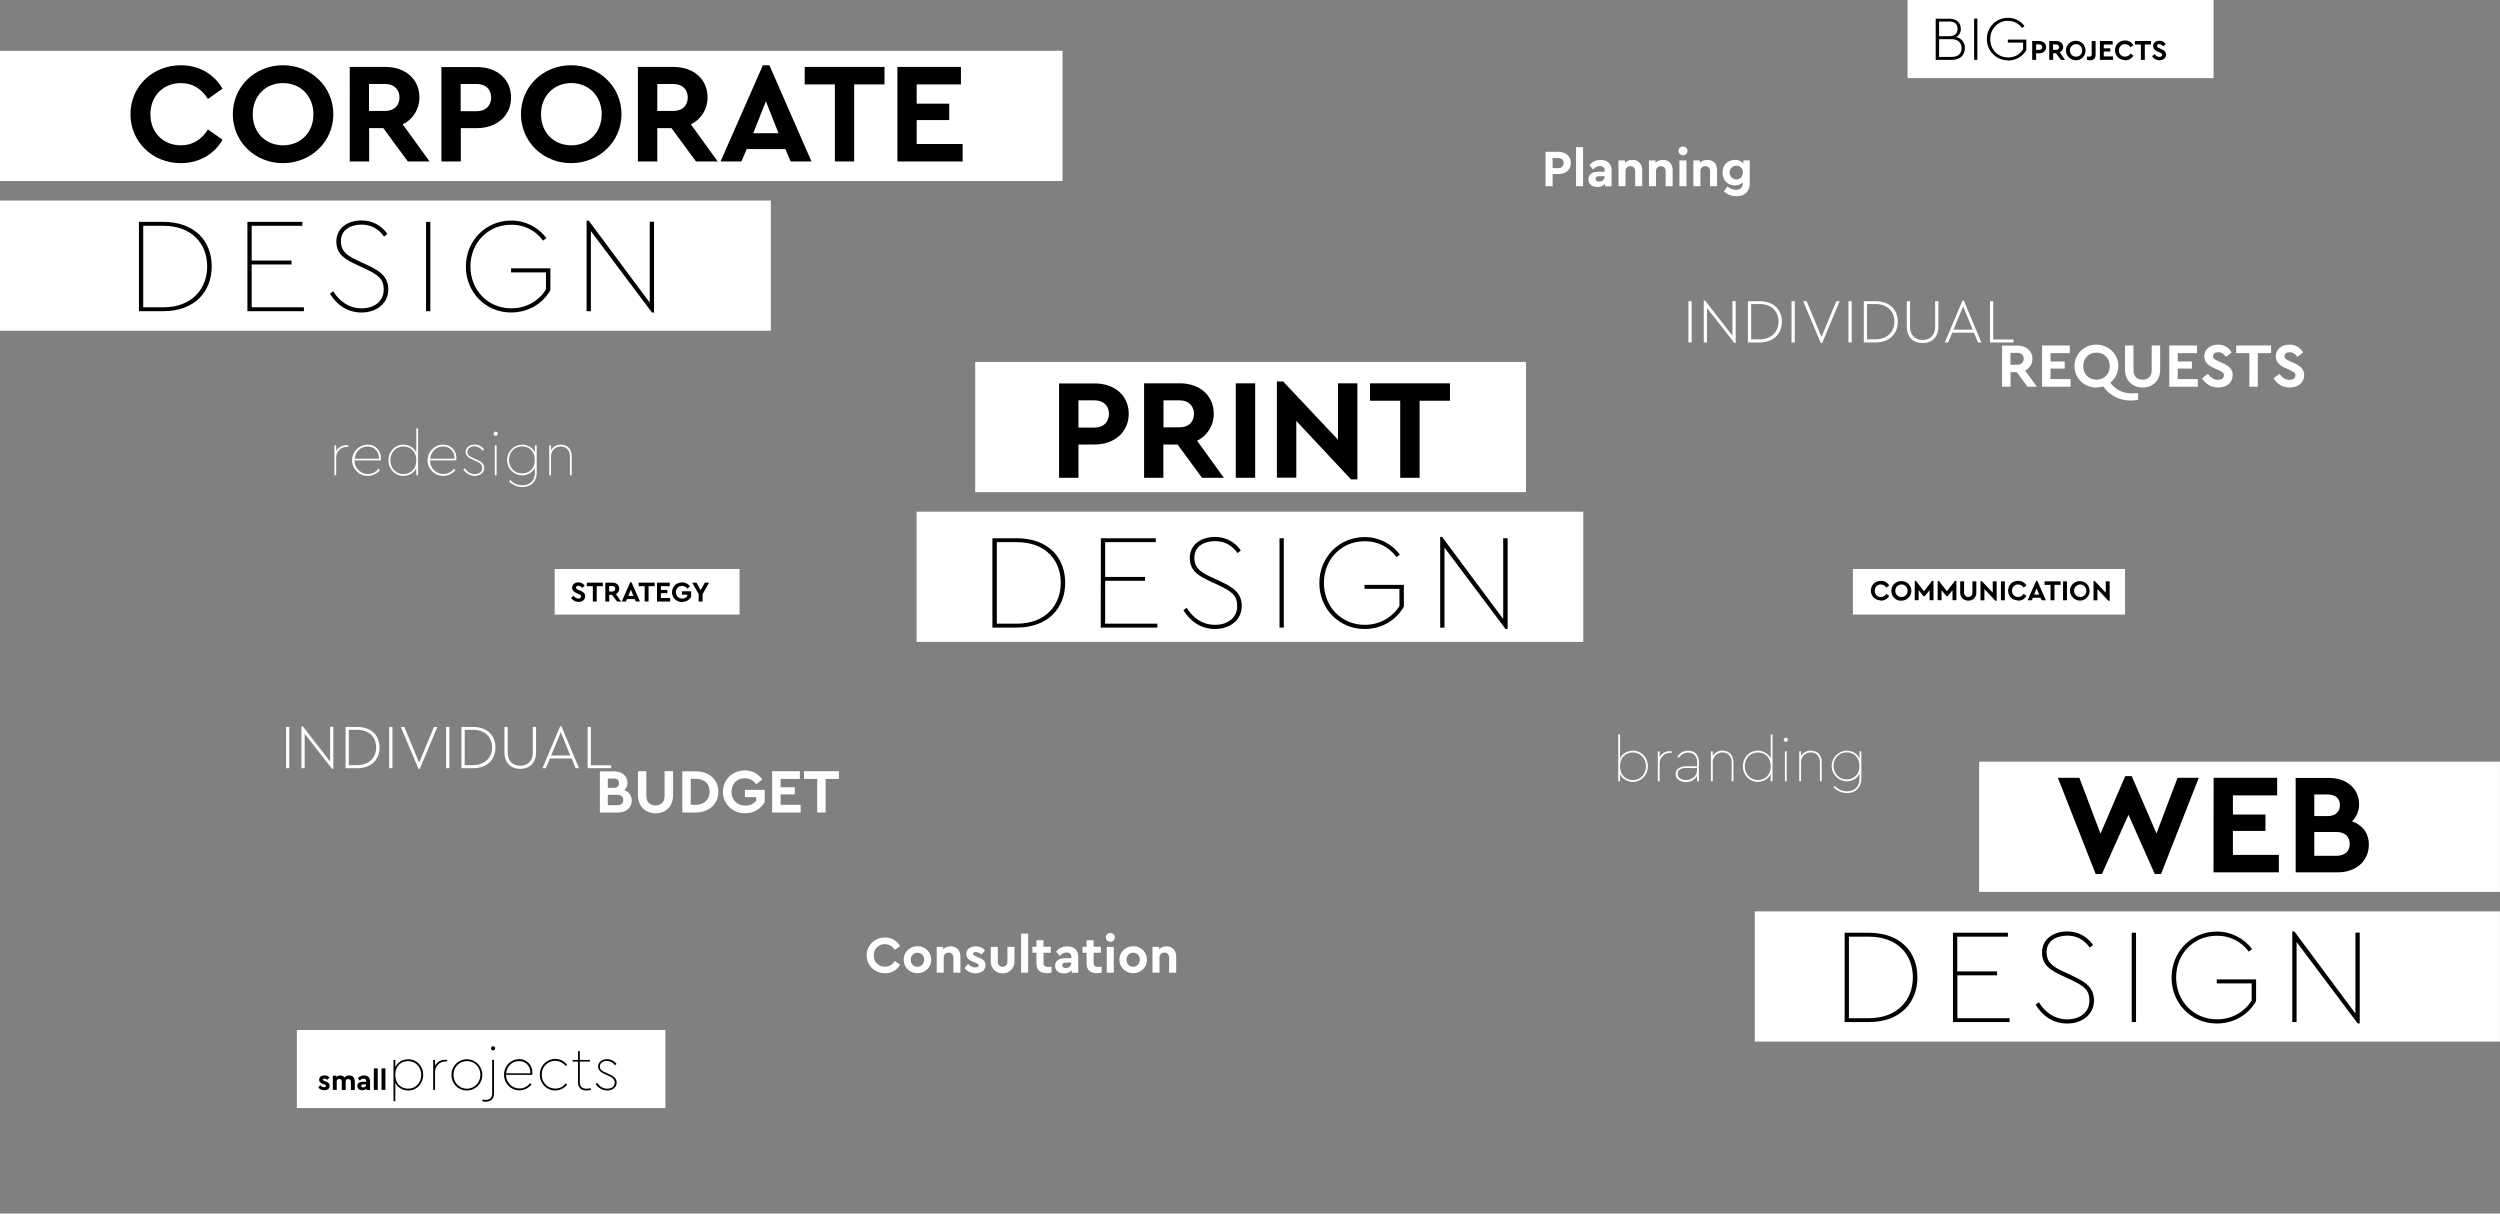 <?xml version="1.0" encoding="utf-8"?>
<!-- Generator: Adobe Illustrator 27.5.0, SVG Export Plug-In . SVG Version: 6.00 Build 0)  -->
<svg version="1.1" id="Ebene_1" xmlns="http://www.w3.org/2000/svg" xmlns:xlink="http://www.w3.org/1999/xlink" x="0px" y="0px"
	 viewBox="0 0 1920 932" style="enable-background:new 0 0 1920 932;" xml:space="preserve">
<rect x="0" y="0" width="1920" height="932" fill="#808080" stroke="none"/>
<style type="text/css">
	.st0{fill:#FEFEFE;}
	.st1{fill:#FFFFFF;}
</style>
<g>
	<path id="Pfad_1615" class="st0" d="M266.2,341.9c-3.3-0.1-6.4,1.6-8,4.5V342h-1.4v23h1.4v-13.9c0.1-4.4,3.7-8,8.1-7.9
		c0,0,0.1,0,0.1,0h1.1V342C267.1,341.9,266.6,341.9,266.2,341.9z M292.5,351.7c0.2-5.4-4.1-10-9.5-10.2c-0.2,0-0.5,0-0.7,0
		c-6.6,0-12,5.5-11.9,12.1c0,6.6,5.5,12,12.1,11.9c3.6,0,7.1-1.7,9.3-4.6l-1.1-0.9c-3.4,4.5-9.9,5.4-14.4,1.9c-2.6-2-4.1-5.1-4-8.3
		h20.1C292.5,353,292.5,352.3,292.5,351.7z M282.2,342.9c4.7-0.2,8.6,3.5,8.8,8.2c0,0.4,0,0.8,0,1.2h-18.6
		C272.9,347,277,342.9,282.2,342.9z M319.7,329v18.5c-1.6-3.6-5.6-6-9.9-6c-6.6,0-11.5,5.3-11.5,12c0,6.6,5,12,11.5,12
		c4.3,0,8.3-2.4,9.9-6v5.5h1.4v-36H319.7z M309.8,364.1c-5.8,0-10-4.7-10-10.6c0-6,4.1-10.6,10-10.6c4.9,0,9.9,3.2,9.9,10.6
		S314.7,364.1,309.8,364.1z M350.5,351.7c0.2-5.4-4.1-10-9.5-10.2c-0.2,0-0.5,0-0.7,0c-6.6,0-12,5.5-11.9,12.1
		c0,6.6,5.5,12,12.1,11.9c3.6,0,7.1-1.7,9.3-4.6l-1.1-0.9c-3.4,4.5-9.9,5.4-14.4,1.9c-2.6-2-4.1-5.1-4-8.3h20.1
		C350.4,353,350.5,352.3,350.5,351.7z M340.2,342.9c4.7-0.2,8.6,3.5,8.8,8.2c0,0.4,0,0.8,0,1.2h-18.6
		C330.9,347,334.9,342.9,340.2,342.9L340.2,342.9z M364.5,365.5c3.8,0,7.4-2.1,7.4-6.1c0-3.6-3-5.2-5.9-6.5l-2.2-1
		c-2.8-1.2-4.8-2.2-4.8-4.8c0-3,2.7-4.3,5.4-4.3c2.5,0,4.8,1.3,6.3,3.3l1.1-1c-1.7-2.3-4.4-3.7-7.2-3.7c-3.6,0-7,2.1-7,5.7
		c0,3.2,2.8,4.7,5.6,6l2,0.9c2.7,1.2,5.2,2.4,5.2,5.4c0,3.2-2.7,4.7-5.8,4.7c-3.3,0-5.7-1.7-7.6-4.5l-1.2,0.9
		C357.7,363.5,360.9,365.4,364.5,365.5z M380.7,334.7c0.9,0,1.6-0.7,1.6-1.6c0-0.9-0.7-1.6-1.6-1.6c-0.9,0-1.6,0.7-1.6,1.6
		C379,333.9,379.8,334.7,380.7,334.7C380.7,334.7,380.7,334.7,380.7,334.7z M380,365h1.4v-23H380V365z M410.8,342v5.4
		c-1.6-3.6-5.7-5.9-9.9-5.9c-6.5,0.2-11.6,5.6-11.5,12.1c0.2,6.3,5.2,11.3,11.5,11.5c4.3,0,8.4-2.4,9.9-5.9v3.9c0,6.2-4,9.6-9.5,9.6
		c-3.6,0-7-1.4-9.4-4.1l-1,1c2.7,2.9,6.5,4.5,10.4,4.5c6.2,0,10.9-4.1,10.9-11V342H410.8z M400.9,363.6c-5.9,0-10-4.7-10-10.4
		c0-5.7,4.1-10.4,10-10.4c4.8,0,9.8,3.1,9.8,10.4C410.8,360.4,405.8,363.6,400.9,363.6z M430.7,341.5c-3.1-0.1-6,1.5-7.5,4.2V342
		h-1.4v23h1.4v-14.6c-0.1-4,3-7.3,7-7.5c0.2,0,0.3,0,0.5,0c4.4,0,7,3.1,7,7.5V365h1.4v-14.6C439.1,345.2,436,341.5,430.7,341.5z"/>
</g>
<g>
	<path id="Pfad_1621" class="st0" d="M1254.1,576.5c-4.3,0-8.3,2.4-9.9,6V564h-1.4v36h1.4v-5.5c1.6,3.6,5.6,6,9.9,6
		c6.5,0,11.5-5.4,11.5-12C1265.6,581.8,1260.7,576.5,1254.1,576.5z M1254.1,599.1c-4.9,0-9.9-3.2-9.9-10.6s4.9-10.6,9.9-10.6
		c5.9,0,10,4.7,10,10.6C1264.1,594.4,1259.9,599.1,1254.1,599.1z M1282.6,576.9c-3.3-0.1-6.4,1.6-8,4.5V577h-1.4v23h1.4v-13.9
		c0.1-4.4,3.7-8,8.1-7.9c0,0,0.1,0,0.1,0h1.1V577C1283.5,576.9,1283.1,576.9,1282.6,576.9z M1296.5,576.5c-3.6,0-6.2,1.7-8.4,4.6
		l1.1,0.9c1.8-2.4,3.9-4,7.2-4c4,0,7,2.4,7,7.4v3.1h-8.6c-4.7,0-7.9,2.3-7.9,6c0,4.1,3.9,6.1,7.9,6.1c3.5,0.1,6.7-1.6,8.6-4.6v4.1
		h1.4v-14.6C1304.8,579.5,1301.3,576.5,1296.5,576.5z M1294.8,599.1c-3.1,0-6.4-1.4-6.4-4.8c0-2.8,2.2-4.5,6.4-4.5h8.5v1.8
		C1303.3,595.9,1299.4,599.1,1294.8,599.1z M1322.9,576.5c-3.1-0.1-6,1.5-7.5,4.2V577h-1.4v23h1.4v-14.6c-0.1-4,3-7.3,7-7.5
		c0.2,0,0.3,0,0.5,0c4.4,0,7,3.1,7,7.5V600h1.4v-14.6C1331.2,580.2,1328.2,576.5,1322.9,576.5z M1359.9,564v18.5
		c-1.6-3.6-5.6-6-9.9-6c-6.6,0-11.5,5.3-11.5,12c0,6.6,5,12,11.5,12c4.3,0,8.3-2.4,9.9-6v5.5h1.4v-36H1359.9z M1350,599.1
		c-5.8,0-10-4.7-10-10.6c0-6,4.1-10.6,10-10.6c4.9,0,9.9,3.2,9.9,10.6S1354.9,599.1,1350,599.1z M1371.5,569.7
		c0.9,0,1.6-0.7,1.6-1.6c0-0.9-0.7-1.6-1.6-1.6c-0.9,0-1.6,0.7-1.6,1.6C1369.9,568.9,1370.6,569.7,1371.5,569.7
		C1371.5,569.7,1371.5,569.7,1371.5,569.7z M1370.8,600h1.4v-23h-1.4V600z M1390.7,576.5c-3.1-0.1-6,1.5-7.5,4.2V577h-1.4v23h1.4
		v-14.6c-0.1-4,3-7.3,7-7.5c0.2,0,0.3,0,0.5,0c4.4,0,7,3.1,7,7.5V600h1.4v-14.6C1399.1,580.2,1396.1,576.5,1390.7,576.5z
		 M1428.1,577v5.4c-1.6-3.6-5.7-5.9-9.9-5.9c-6.5,0.2-11.6,5.6-11.5,12.1c0.2,6.3,5.2,11.3,11.5,11.5c4.3,0,8.4-2.4,9.9-5.9v3.9
		c0,6.2-4,9.6-9.5,9.6c-3.6,0-7-1.4-9.4-4.1l-1,1c2.7,2.9,6.5,4.5,10.4,4.5c6.2,0,10.9-4.1,10.9-11V577H1428.1z M1418.2,598.6
		c-5.9,0-10-4.7-10-10.4s4.1-10.4,10-10.4c4.8,0,9.8,3.1,9.8,10.4C1428.1,595.4,1423.1,598.6,1418.2,598.6L1418.2,598.6z"/>
</g>
<g>
	<path id="Pfad_1623" class="st0" d="M1296.7,263h2.5v-31.7h-2.5V263z M1330.5,231.3v26.5l-21-27h-1V263h2.5v-26.4l21,26.8h1v-32.2
		H1330.5z M1342.4,263h8.9c11.1,0,17.2-6.9,17.2-15.9c0-9.1-6.1-15.8-17.2-15.8h-8.9V263z M1344.9,260.7v-27.2h6.4
		c9.5,0,14.6,5.9,14.6,13.5c0,7.5-5.2,13.6-14.6,13.6H1344.9z M1375.9,263h2.5v-31.7h-2.5V263z M1410.3,231.3l-11.4,27.4l-11.4-27.4
		h-2.7l13.6,32.2h1l13.5-32.2H1410.3z M1419.6,263h2.5v-31.7h-2.5V263z M1431.4,263h8.9c11.1,0,17.2-6.9,17.2-15.9
		c0-9.1-6.1-15.8-17.2-15.8h-8.9V263z M1433.9,260.7v-27.2h6.4c9.5,0,14.6,5.9,14.6,13.5c0,7.5-5.2,13.6-14.6,13.6H1433.9z
		 M1476.6,263.5c7.2,0,12.1-4.7,12.1-12.8v-19.4h-2.5v19.5c0,6.8-4.1,10.3-9.6,10.3c-5.7,0-9.7-3.6-9.7-10.3v-19.5h-2.5v19.4
		C1464.4,258.8,1469.3,263.5,1476.6,263.5z M1519.1,263h2.6l-13.5-32.2h-1l-13.6,32.2h2.6l3.1-7.5h16.7L1519.1,263z M1507.7,235.3
		l7.3,17.9h-14.7L1507.7,235.3z M1528.3,263h18.1v-2.3h-15.6v-29.4h-2.5V263z M1564.3,297l-9-12.4c3.5-1.7,5.6-5.2,5.6-9
		c0-6.2-4.8-10.2-11.4-10.2h-11.9V297h6.5v-11.2h4.8l8.2,11.2H1564.3z M1544,271h5.4c3,0,4.8,1.9,4.8,4.5c0,2.7-1.8,4.6-4.8,4.6
		h-5.4V271z M1568.3,297h21.9v-5.9h-15.4v-8h10.9v-5.5h-10.9v-6.4h14.8v-5.9h-21.3V297z M1637.7,302.1c-7.6,0-12.8-2.7-17-8.2
		c3.9-3.1,6.2-7.8,6.2-12.8c0-9.3-7.6-16.4-16.9-16.4c-9.1-0.2-16.6,7-16.8,16.1c-0.2,9.1,7,16.6,16.1,16.8c0.2,0,0.5,0,0.7,0
		c1.8,0,3.6-0.3,5.3-0.8c4.8,6.9,12.7,11,21.1,10.8c1.9,0,3.8-0.2,5.7-0.6v-5.1C1640.4,302,1638.9,302.1,1637.7,302.1z
		 M1599.9,281.2c0-6.1,4.3-10.4,10.2-10.4c5.8,0,10.2,4.3,10.2,10.4c0,6.1-4.4,10.4-10.2,10.4
		C1604.2,291.6,1599.9,287.3,1599.9,281.2z M1645.6,297.6c7.7,0,13.4-5.2,13.4-13.7v-18.6h-6.5v19.1c0,4.8-3,7.2-7,7.2
		c-3.9,0-7-2.4-7-7.2v-19.1h-6.5v18.6C1632.1,292.4,1637.8,297.6,1645.6,297.6L1645.6,297.6z M1666,297h21.9v-5.9h-15.4v-8h10.9
		v-5.5h-10.9v-6.4h14.8v-5.9H1666V297z M1703.6,297.6c6.3,0,11.1-3.6,11.1-9.5c0-4.5-2.8-7.1-7.8-9.3l-3.6-1.6
		c-2.3-1.1-3.7-1.8-3.7-3.6c0-2.1,1.8-3.1,3.9-3.1c2.6,0,4.5,1.3,6,3.6l4.4-3.4c-2.1-3.8-6.1-6.2-10.5-6c-6,0-10.5,3.5-10.5,9
		c0,4.6,3.3,7.2,7.7,9.1l3.4,1.5c2.5,1.2,4,1.9,4,3.9c0,2.2-1.7,3.5-4.5,3.5c-3.8,0-6-2.2-7.8-4.6l-4.5,3.4
		C1693.8,295,1698.5,297.7,1703.6,297.6z M1727.5,297h6.5v-25.8h10.2v-5.9h-26.8v5.9h10.1V297z M1758.5,297.6
		c6.3,0,11.1-3.6,11.1-9.5c0-4.5-2.8-7.1-7.8-9.3l-3.6-1.6c-2.3-1.1-3.7-1.8-3.7-3.6c0-2.1,1.8-3.1,3.9-3.1c2.6,0,4.5,1.3,6,3.6
		l4.4-3.4c-2.1-3.8-6.1-6.2-10.5-6c-6,0-10.5,3.5-10.5,9c0,4.6,3.3,7.2,7.7,9.1l3.4,1.5c2.5,1.2,4,1.9,4,3.9c0,2.2-1.7,3.5-4.5,3.5
		c-3.8,0-6-2.2-7.8-4.6l-4.5,3.4C1748.7,295,1753.4,297.7,1758.5,297.6L1758.5,297.6z"/>
</g>
<g>
	<path id="Pfad_1618" class="st0" d="M219.7,590h2.5v-31.7h-2.5V590z M253.5,558.3v26.5l-21-27h-1V590h2.5v-26.4l21,26.8h1v-32.2
		H253.5z M265.4,590h8.9c11.1,0,17.2-6.9,17.2-15.9c0-9.1-6.1-15.8-17.2-15.8h-8.9V590z M267.9,587.7v-27.2h6.4
		c9.5,0,14.6,5.9,14.6,13.5c0,7.5-5.2,13.6-14.6,13.6H267.9z M298.9,590h2.5v-31.7h-2.5V590z M333.3,558.3l-11.4,27.4l-11.4-27.4
		h-2.7l13.6,32.2h1l13.5-32.2H333.3z M342.6,590h2.5v-31.7h-2.5V590z M354.4,590h8.9c11.1,0,17.2-6.9,17.2-15.9
		c0-9.1-6.1-15.8-17.2-15.8h-8.9V590z M356.9,587.7v-27.2h6.4c9.5,0,14.6,5.9,14.6,13.5c0,7.5-5.2,13.6-14.6,13.6H356.9z
		 M399.6,590.5c7.2,0,12.1-4.7,12.1-12.8v-19.4h-2.5v19.5c0,6.8-4.1,10.3-9.6,10.3c-5.7,0-9.7-3.6-9.7-10.3v-19.5h-2.5v19.4
		C387.4,585.8,392.3,590.5,399.6,590.5z M442.1,590h2.6l-13.5-32.2h-1L416.6,590h2.6l3.1-7.5H439L442.1,590z M430.7,562.3l7.3,17.9
		h-14.7L430.7,562.3z M451.3,590h18.1v-2.3h-15.6v-29.4h-2.5V590z M479.5,606.9c1.5-1.5,2.4-3.6,2.4-5.7c0-5.2-4.2-8.8-10-8.8h-11.2
		V624h14.1c6.1,0,10.4-3.8,10.4-9.3C485.2,611.1,482.9,607.9,479.5,606.9z M471.3,597.9c2.7,0,4.1,1.4,4.1,3.6
		c0,2.2-1.4,3.6-4.1,3.6h-4.5v-7.2H471.3z M474.2,618.4h-7.4v-8h7.4c2.8,0,4.5,1.5,4.5,4C478.7,616.9,477,618.4,474.2,618.4z
		 M503.5,624.6c7.7,0,13.4-5.2,13.4-13.7v-18.6h-6.5v19.1c0,4.8-3,7.2-7,7.2c-3.9,0-7-2.4-7-7.2v-19.1h-6.5v18.6
		C490.1,619.4,495.8,624.6,503.5,624.6z M524,624h10.4c10.2,0,17.3-6.6,17.3-15.9c0-9.5-7.1-15.7-17.3-15.7H524V624z M530.5,618.1
		v-20h3.8c6.4,0,10.7,3.6,10.7,9.9c0,6.1-4.3,10.1-10.7,10.1H530.5z M572.2,624.6c6.2,0.1,12-3.2,15.1-8.6v-9.4h-15.2v5.6h8.7v2.6
		c-2,2.6-5.1,4.1-8.4,3.9c-6.4,0-10.6-4.5-10.6-10.6c0-6,4-10.4,10.2-10.4c3.5-0.1,6.9,1.7,8.8,4.7l4.6-3.8c-3-4.4-8-7-13.3-6.9
		c-9.6,0-16.9,7.1-16.9,16.4S562.7,624.6,572.2,624.6L572.2,624.6z M593,624h21.9v-5.9h-15.4v-8h10.9v-5.5h-10.9v-6.4h14.8v-5.9H593
		V624z M627.6,624h6.5v-25.8h10.2v-5.9h-26.8v5.9h10.1V624z"/>
</g>
<g>
	<path id="Pfad_1619" class="st0" d="M679.6,747.5c4.8,0.1,9.3-2.4,11.7-6.6l-4.1-2.9c-1.5,2.7-4.4,4.5-7.6,4.4
		c-4.6,0.1-8.4-3.4-8.5-8c0-0.2,0-0.4,0-0.6c-0.2-4.6,3.3-8.5,7.9-8.7c0.2,0,0.4,0,0.6,0c3.1,0,6,1.7,7.6,4.4l4.1-2.9
		c-2.4-4.1-6.9-6.7-11.6-6.6c-7.9,0-14.1,5.9-14.1,13.7c0,7.6,6.1,13.7,13.7,13.7C679.3,747.5,679.4,747.5,679.6,747.5z
		 M704.5,747.4c5.7,0.2,10.5-4.3,10.7-10c0.2-5.7-4.3-10.5-10-10.7c-0.2,0-0.4,0-0.6,0c-5.7-0.1-10.5,4.4-10.6,10.1
		c-0.1,5.7,4.4,10.5,10.1,10.6C704.2,747.4,704.4,747.4,704.5,747.4z M704.6,742.5c-2.8,0-5.1-2.2-5.1-5c0-0.1,0-0.2,0-0.4
		c-0.2-2.8,2-5.3,4.8-5.4c2.8-0.2,5.3,2,5.4,4.8c0,0.2,0,0.4,0,0.6c0.1,2.8-2,5.2-4.9,5.4C704.7,742.5,704.6,742.5,704.6,742.5z
		 M730.2,726.8c-2.2-0.1-4.2,0.7-5.8,2.2v-1.8h-5V747h5.4v-11.6c-0.1-2,1.4-3.7,3.4-3.8c0.1,0,0.2,0,0.3,0c2-0.1,3.6,1.5,3.7,3.4
		c0,0.1,0,0.3,0,0.4V747h5.4v-12.3C737.6,730,734.8,726.8,730.2,726.8z M749.2,747.5c4.3,0,7.7-2.2,7.7-6.3c0-3.1-2-4.6-5.6-6
		l-1.9-0.8c-1.4-0.6-2.1-1-2.1-1.8c0-1,0.8-1.4,2.1-1.4c1.7,0,3.3,0.7,4.4,1.9l2.7-3.3c-1.8-2-4.4-3.1-7.1-3c-4.2,0-7.3,2.1-7.3,5.9
		c0,3.1,2,4.7,5.4,6l2.1,0.9c1.2,0.5,2,0.9,2,1.8c0,1.1-1.2,1.6-2.5,1.6c-2.1-0.1-4.2-1.1-5.6-2.7l-2.7,3.3
		C743,746.1,746,747.6,749.2,747.5z M770,747.5c4.8,0.2,8.9-3.6,9.1-8.4c0-0.3,0-0.5,0-0.8v-11.1h-5.4v11.5c0,2.1-1.6,3.8-3.6,3.8
		s-3.8-1.6-3.8-3.6c0-0.1,0-0.1,0-0.2v-11.5h-5.4v11.1c-0.2,4.8,3.5,9,8.3,9.2C769.4,747.5,769.7,747.5,770,747.5z M784.2,747h5.4
		v-30h-5.4V747z M805.1,742.6c-2.5,0-3.7-0.8-3.7-3.1v-7.8h5.6v-4.6h-5.6v-5H796v5h-3.1v4.6h3.1v8.3c0,5.1,3,7.4,7.9,7.4
		c1.3,0,2.5-0.2,3.7-0.5v-4.5C806.6,742.6,805.8,742.6,805.1,742.6z M819.7,726.8c-3.4-0.1-6.6,1.4-8.6,4.1l2.8,3.3
		c1.6-1.7,3.1-2.7,5.2-2.7c2.4,0,3.7,1.3,3.7,3.5v0.9h-5c-4.6,0-7.5,2.2-7.5,5.8c0,3.4,2.5,5.9,6.8,5.9c2.3,0.1,4.4-0.8,6-2.4v1.9h5
		v-11.8C828.2,729.6,824.8,726.8,819.7,726.8z M818.6,743.5c-1.7,0-2.8-0.8-2.8-2.2c0-1.3,1-2,2.8-2h4.2v0.2c0,2.2-1.8,3.9-4,3.9
		C818.8,743.5,818.7,743.5,818.6,743.5z M843.6,742.6c-2.5,0-3.7-0.8-3.7-3.1v-7.8h5.6v-4.6h-5.6v-5h-5.4v5h-3.1v4.6h3.1v8.3
		c0,5.1,3,7.4,7.9,7.4c1.3,0,2.5-0.2,3.7-0.5v-4.5C845.1,742.6,844.2,742.6,843.6,742.6z M852.7,723.3c1.9,0.1,3.4-1.4,3.5-3.3
		c0,0,0,0,0-0.1c0-1.9-1.5-3.4-3.4-3.4c0,0-0.1,0-0.1,0c-1.8,0-3.4,1.4-3.4,3.3c0,1.8,1.4,3.4,3.3,3.4
		C852.6,723.3,852.7,723.3,852.7,723.3z M850,747h5.4v-19.8H850V747z M870.2,747.4c5.7,0.2,10.5-4.3,10.7-10
		c0.2-5.7-4.3-10.5-10-10.7c-0.2,0-0.4,0-0.6,0c-5.7-0.1-10.5,4.4-10.6,10.1c-0.1,5.7,4.4,10.5,10.1,10.6
		C869.9,747.4,870.1,747.4,870.2,747.4z M870.3,742.5c-2.8,0-5.1-2.2-5.1-5c0-0.1,0-0.2,0-0.4c-0.2-2.8,2-5.3,4.8-5.4
		c2.8-0.2,5.3,2,5.4,4.8c0,0.2,0,0.4,0,0.6c0.1,2.8-2,5.2-4.9,5.4C870.5,742.5,870.4,742.5,870.3,742.5L870.3,742.5z M895.9,726.8
		c-2.2-0.1-4.2,0.7-5.8,2.2v-1.8h-5V747h5.4v-11.6c-0.1-2,1.4-3.7,3.4-3.8c0.1,0,0.2,0,0.3,0c2-0.1,3.6,1.5,3.7,3.4
		c0,0.1,0,0.3,0,0.4V747h5.4v-12.3C903.3,730,900.5,726.8,895.9,726.8L895.9,726.8z"/>
</g>
<g>
	<path id="Pfad_1624" class="st0" d="M1187,143h5.4v-9.3h4.5c5.6,0,9.5-3.5,9.5-8.6c0-5.2-4-8.5-9.5-8.5h-9.9V143z M1192.4,129v-7.6
		h4.5c2.5,0,4,1.6,4,3.8c0.1,2-1.4,3.7-3.5,3.9c-0.2,0-0.4,0-0.5,0H1192.4z M1210.4,143h5.4v-30h-5.4V143z M1229.3,122.8
		c-3.4-0.1-6.6,1.4-8.6,4.1l2.8,3.3c1.6-1.7,3.1-2.7,5.2-2.7c2.4,0,3.7,1.3,3.7,3.5v0.9h-5c-4.6,0-7.5,2.2-7.5,5.8
		c0,3.4,2.5,5.9,6.8,5.9c2.3,0.1,4.4-0.8,6-2.4v1.9h5v-11.8C1237.8,125.6,1234.4,122.8,1229.3,122.8z M1228.2,139.5
		c-1.7,0-2.8-0.8-2.8-2.2c0-1.3,1-2,2.8-2h4.2v0.2c0,2.2-1.8,3.9-4,3.9C1228.4,139.5,1228.3,139.5,1228.2,139.5z M1253.8,122.8
		c-2.2-0.1-4.2,0.7-5.8,2.2v-1.8h-5V143h5.4v-11.6c-0.1-2,1.4-3.7,3.4-3.8c0.1,0,0.2,0,0.3,0c2-0.1,3.6,1.5,3.7,3.4
		c0,0.1,0,0.3,0,0.4V143h5.4v-12.3C1261.2,126,1258.4,122.8,1253.8,122.8z M1277.2,122.8c-2.2-0.1-4.2,0.7-5.8,2.2v-1.8h-5V143h5.4
		v-11.6c-0.1-2,1.4-3.7,3.4-3.8c0.1,0,0.2,0,0.3,0c2-0.1,3.6,1.5,3.7,3.4c0,0.1,0,0.3,0,0.4V143h5.4v-12.3
		C1284.6,126,1281.8,122.8,1277.2,122.8z M1292.5,119.3c1.9,0.1,3.4-1.4,3.5-3.3c0,0,0,0,0-0.1c0-1.9-1.5-3.4-3.4-3.4
		c0,0-0.1,0-0.1,0c-1.8,0-3.4,1.4-3.4,3.3s1.4,3.4,3.3,3.4C1292.4,119.3,1292.4,119.3,1292.5,119.3z M1289.8,143h5.4v-19.8h-5.4V143
		z M1311.3,122.8c-2.2-0.1-4.2,0.7-5.8,2.2v-1.8h-5V143h5.4v-11.6c-0.1-2,1.4-3.7,3.4-3.8c0.1,0,0.2,0,0.3,0c2-0.1,3.6,1.5,3.7,3.4
		c0,0.1,0,0.3,0,0.4V143h5.4v-12.3C1318.8,126,1316,122.8,1311.3,122.8z M1338.9,123.2v2.5c-1.6-2-4-3.1-6.5-2.9
		c-5.4,0-9.5,3.8-9.5,9.8c0,5.9,4,9.8,9.5,9.8c2.3,0.1,4.5-0.8,6-2.4v1.1c0,3.2-2.2,4.7-5.3,4.7c-2.4-0.1-4.7-1-6.4-2.6l-2.8,3.8
		c2.7,2.4,6.1,3.7,9.7,3.7c6,0,10.2-3.2,10.2-9.9v-17.6H1338.9z M1333.5,137.8c-2.8,0-5.1-2.2-5.1-5c0-0.1,0-0.2,0-0.3
		c-0.1-2.7,1.9-5,4.6-5.2c0.2,0,0.3,0,0.5,0c2.6-0.2,4.9,1.8,5,4.5c0,0.2,0,0.4,0,0.7C1338.5,136.1,1336,137.8,1333.5,137.8z"/>
</g>
<g id="_x3C_Gruppe_x3E__00000156580614476159471540000006313756657200595852_" transform="translate(0 -22)">
	<rect id="Rechteck_206" y="61" class="st1" width="816" height="100"/>
	<rect id="Rechteck_207" y="176" class="st1" width="592" height="100"/>
	<path id="Pfad_1614" d="M138.8,147.3c14.1,0,25.8-6.9,32.1-18l-11.2-7.9c-4.8,7.7-11.7,12.2-20.8,12.2c-13.5,0-23.4-9.8-23.4-23.8
		c0-14.1,9.9-24,23.4-24c9.1,0,16,4.5,20.8,12.2l11.2-7.9c-6.4-11.1-18-18-32-18c-21.7,0-38.7,16.3-38.7,37.6
		S117.2,147.3,138.8,147.3z M217.3,147.3c21.3,0,38.7-16.3,38.7-37.6s-17.4-37.6-38.7-37.6s-38.5,16.3-38.5,37.6
		S196,147.3,217.3,147.3z M217.4,133.6c-13.5,0-23.3-9.8-23.3-23.9c0-14,9.8-23.9,23.3-23.9c13.3,0,23.3,9.9,23.3,23.9
		C240.8,123.8,230.8,133.6,217.4,133.6z M329.9,146l-20.6-28.5c7.9-3.8,12.9-11.9,12.8-20.7c0-14.2-10.9-23.4-26.2-23.4h-27.3V146
		h14.9v-25.6h10.9l18.8,25.6H329.9z M283.4,86.5h12.4c6.9,0,11,4.3,11,10.3c0,6.3-4.1,10.4-11,10.4h-12.4V86.5z M339,146h14.9v-25.6
		h12.4c15.3,0,26.2-9.6,26.2-23.5c0-14.2-10.9-23.4-26.2-23.4H339V146z M353.8,107.4V86.5h12.4c6.9,0,11,4.3,11,10.3
		c0,6.3-4.1,10.6-11,10.6H353.8z M438.6,147.3c21.3,0,38.7-16.3,38.7-37.6S460,72.1,438.6,72.1s-38.5,16.3-38.5,37.6
		S417.3,147.3,438.6,147.3z M438.8,133.6c-13.5,0-23.3-9.8-23.3-23.9c0-14,9.8-23.9,23.3-23.9c13.3,0,23.3,9.9,23.3,23.9
		C462.1,123.8,452.1,133.6,438.8,133.6L438.8,133.6z M551.2,146l-20.6-28.5c7.9-3.8,12.9-11.9,12.8-20.7c0-14.2-10.9-23.4-26.2-23.4
		h-27.3V146h14.9v-25.6h10.9l18.8,25.6H551.2z M504.8,86.5h12.4c6.9,0,11,4.3,11,10.3c0,6.3-4.1,10.4-11,10.4h-12.4V86.5z
		 M607.2,146h16l-32.3-73.9h-5L553.4,146h16l4.1-9.5h29.7L607.2,146z M597.9,124.3h-19.4l9.7-24.5L597.9,124.3z M641.2,146H656V86.8
		h23.3V73.4H618v13.4h23.2L641.2,146z M689.1,146h50.2v-13.4H704v-18.4h25v-12.6h-25V86.8h34V73.4h-48.8V146z M106.7,261h18.6
		c24.4,0,37.3-15.2,37.3-34.4c0-19.3-12.9-34.2-37.3-34.2h-18.6V261z M110,258v-62.6h15.3c22.2,0,33.8,13.9,33.8,31.2
		c0,17.2-11.6,31.4-33.8,31.4L110,258z M189.9,261h43.5v-3h-40.1v-32.9h30.6v-3h-30.6v-26.7h38.9v-3h-42.2V261z M277.6,262
		c11.5,0,20.6-6.9,20.6-17.6c0-9.9-6.3-14.2-15.6-18.6l-7.9-3.7c-7.4-3.5-12.9-6.6-12.9-14.8c0-9.6,8.6-12.8,16-12.8
		c7,0,12.7,3,17.2,9.2l2.5-2c-4.4-6.6-11.9-10.5-19.9-10.4c-10.4,0-19.3,5.7-19.3,16.2s8.1,14.2,14.9,17.5l7.9,3.7
		c9.4,4.5,13.6,7.6,13.6,15.7c0,9.2-7.5,14.4-17,14.4c-9.8,0-17.1-5.5-21.8-13.1l-2.5,1.9C258.7,256.2,266.9,262,277.6,262z
		 M327.2,261h3.3v-68.6h-3.3V261z M392.5,262c12.5,0,24-6.2,30.2-17.2v-16.7h-30.2v3.1h26.8v13.1c-5.4,8.8-15.2,14.5-26.6,14.5
		c-18.1,0-31.4-14.1-31.4-32.2s13.4-32,31.3-32c9.7-0.2,18.8,4.4,24.5,12.2l2.5-2c-6.4-8.5-16.5-13.5-27.1-13.4
		c-19.3,0-34.7,15.3-34.7,35.4C357.8,246.5,373,262,392.5,262L392.5,262z M499,192.4v62l-46.9-63h-1.6V261h3.3v-61.5l46.9,62.5h1.6
		v-69.7H499z"/>
</g>
<g id="_x3C_Gruppe_x3E__00000078038089985479801210000007691068939884544902_" transform="translate(653.063 220.375)">
	<rect id="Rechteck_206-2" x="95.9" y="57.6" class="st1" width="423" height="100"/>
	<path id="Pfad_691" class="st1" d="M50.9,172.6h512v100h-512V172.6z"/>
	<path id="Pfad_1617" d="M160.3,146.6h14.9V121h12.4c15.3,0,26.2-9.6,26.2-23.5c0-14.2-10.9-23.4-26.2-23.4h-27.3V146.6z M175.2,108
		V87.1h12.4c6.9,0,11,4.3,11,10.3c0,6.3-4.1,10.6-11,10.6H175.2z M286.9,146.6l-20.6-28.5c7.9-3.8,12.9-11.9,12.8-20.7
		c0-14.2-10.9-23.4-26.2-23.4h-27.3v72.6h14.8V121h10.9l18.8,25.6H286.9z M240.5,87.1h12.4c6.9,0,11,4.3,11,10.3
		c0,6.3-4.1,10.4-11,10.4h-12.4V87.1z M296,146.6h14.9V74H296V146.6z M374.5,74v43.3l-42.1-44.7h-4.8v73.9h14.9v-43.6l42,44.9h4.9
		V74H374.5z M422.3,146.6h14.9V87.4h23.3V74h-61.4v13.4h23.2V146.6z M109.1,261.6h18.6c24.4,0,37.3-15.2,37.3-34.4
		c0-19.3-12.9-34.2-37.3-34.2h-18.6V261.6z M112.5,258.6V196h15.3c22.2,0,33.8,13.9,33.8,31.2c0,17.2-11.6,31.4-33.8,31.4H112.5z
		 M192.3,261.6h43.5v-3h-40.1v-32.9h30.6v-3h-30.6V196h38.9v-3h-42.2L192.3,261.6z M280,262.7c11.5,0,20.6-6.9,20.6-17.6
		c0-9.9-6.3-14.2-15.6-18.6l-7.9-3.7c-7.4-3.5-12.9-6.6-12.9-14.8c0-9.6,8.6-12.8,16-12.8c7,0,12.7,3,17.2,9.2l2.5-2
		c-4.4-6.6-11.9-10.5-19.9-10.4c-10.4,0-19.3,5.7-19.3,16.2c0,10.5,8.1,14.2,14.9,17.5l7.9,3.7c9.4,4.5,13.6,7.6,13.6,15.7
		c0,9.2-7.5,14.4-17,14.4c-9.8,0-17.1-5.5-21.8-13.1l-2.5,1.9C261.1,256.8,269.3,262.7,280,262.7z M329.6,261.6h3.3V193h-3.3V261.6z
		 M394.9,262.7c12.5,0,24-6.2,30.2-17.2v-16.7h-30.2v3.1h26.8V245c-5.4,8.8-15.2,14.5-26.6,14.5c-18.1,0-31.4-14.1-31.4-32.2
		s13.4-32,31.3-32c9.7-0.2,18.8,4.4,24.5,12.2l2.5-2c-6.4-8.5-16.5-13.5-27.1-13.4c-19.3,0-34.7,15.3-34.7,35.4
		C360.2,247.2,375.4,262.7,394.9,262.7z M501.4,193v62l-46.9-63H453v69.7h3.3v-61.5l46.9,62.5h1.6V193H501.4z"/>
</g>
<g id="_x3C_Gruppe_x3E__00000123405366520187508850000002426228154575896723_" transform="translate(1245.771 523.958)">
	<rect id="Rechteck_206-3" x="274.2" y="61" class="st1" width="400" height="100"/>
	<path id="Pfad_673" class="st1" d="M101.9,176h572.3v100H101.9V176z"/>
	<path id="Pfad_1626" d="M426.6,73.4l-16.2,42.7l-19-44h-5l-19,44.2l-16.2-42.9h-16.5l29,73.9h4.8l20.4-45.5l20.2,45.5h4.8l29-73.9
		H426.6z M454.2,146h50.2v-13.4h-35.3v-18.4h25v-12.6h-25V86.9h34V73.4h-48.8L454.2,146z M560.6,106.8c3.5-3.4,5.5-8.2,5.4-13.1
		c0-12-9.6-20.2-23-20.2h-25.7V146h32.3c14.1,0,23.9-8.8,23.9-21.3C573.5,115.8,568.5,109.6,560.6,106.8z M541.8,86.2
		c6.2,0,9.5,3.2,9.5,8.2c0,4.9-3.3,8.4-9.5,8.4h-10.2V86.2H541.8z M548.5,133.3h-16.9V115h16.9c6.5,0,10.3,3.5,10.3,9.1
		C558.9,129.9,555,133.3,548.5,133.3z M170.9,261h18.6c24.4,0,37.3-15.2,37.3-34.4c0-19.3-12.9-34.2-37.3-34.2h-18.6V261z
		 M174.2,258v-62.6h15.3c22.2,0,33.8,13.9,33.8,31.2c0,17.2-11.6,31.4-33.8,31.4H174.2z M254.1,261h43.5v-3h-40.1v-32.9H288v-3
		h-30.6v-26.7h38.9v-3h-42.2L254.1,261z M341.8,262.1c11.5,0,20.6-6.9,20.6-17.6c0-9.9-6.3-14.2-15.6-18.6l-7.9-3.7
		c-7.4-3.5-12.9-6.6-12.9-14.8c0-9.6,8.6-12.8,16-12.8c7,0,12.7,3,17.2,9.2l2.5-2c-4.4-6.6-11.9-10.5-19.9-10.4
		c-10.4,0-19.3,5.7-19.3,16.2s8.1,14.2,14.9,17.5l7.9,3.7c9.4,4.5,13.6,7.6,13.6,15.7c0,9.2-7.5,14.4-17,14.4
		c-9.8,0-17.1-5.5-21.8-13.1l-2.5,1.9C322.8,256.3,331.1,262.1,341.8,262.1z M391.4,261h3.3v-68.6h-3.3V261z M456.7,262.1
		c12.5,0,24-6.2,30.2-17.2v-16.7h-30.2v3.1h26.8v13.1c-5.4,8.8-15.2,14.5-26.6,14.5c-18.1,0-31.4-14.1-31.4-32.2s13.4-32,31.3-32
		c9.7-0.2,18.8,4.4,24.5,12.2l2.5-2c-6.4-8.5-16.5-13.5-27.1-13.4c-19.3,0-34.7,15.3-34.7,35.4C422,246.6,437.1,262.1,456.7,262.1z
		 M563.2,192.4v62l-46.9-63h-1.6V261h3.3v-61.5l46.9,62.5h1.6v-69.7H563.2z"/>
</g>
<g id="_x3C_Gruppe_x3E__00000170278633754179524240000017187087259895292342_" transform="translate(185.292 373.479)">
	<rect id="Rechteck_204" x="240.7" y="63.5" class="st1" width="142" height="35"/>
	<path id="Pfad_1616" d="M259,88.8c2.9,0,5.1-1.6,5.1-4.4c0-2.1-1.3-3.2-3.6-4.2l-1.7-0.7c-1.1-0.5-1.7-0.8-1.7-1.7
		c0-1,0.8-1.4,1.8-1.4c1.2,0,2.2,0.7,2.8,1.7l2-1.6c-0.9-1.8-2.8-2.8-4.8-2.7c-2.7,0-4.8,1.6-4.8,4.1c0,2.1,1.5,3.3,3.5,4.2l1.6,0.7
		c1.1,0.5,1.8,0.9,1.8,1.8c0,1-0.8,1.6-2.1,1.6c-1.5,0-2.8-0.8-3.6-2.1l-2,1.5C254.5,87.6,256.7,88.8,259,88.8z M270,88.5h3V76.7
		h4.7V74h-12.3v2.7h4.6V88.5z M291.8,88.5l-4.1-5.7c1.6-0.8,2.6-2.4,2.6-4.1c0-2.8-2.2-4.7-5.2-4.7h-5.5v14.5h3v-5.1h2.2l3.8,5.1
		H291.8z M282.5,76.6h2.5c1.1-0.1,2.1,0.7,2.2,1.8c0,0.1,0,0.2,0,0.3c0.1,1.1-0.8,2-1.9,2.1c-0.1,0-0.2,0-0.3,0h-2.5V76.6z
		 M303,88.5h3.2l-6.5-14.8h-1l-6.5,14.8h3.2l0.8-1.9h5.9L303,88.5z M301.2,84.2h-3.9l1.9-4.9L301.2,84.2z M309.8,88.5h3V76.7h4.7V74
		h-12.3v2.7h4.6V88.5z M319.4,88.5h10v-2.7h-7.1v-3.7h5v-2.5h-5v-2.9h6.8V74h-9.8V88.5z M338.6,88.8c2.9,0,5.5-1.5,6.9-3.9v-4.3h-7
		v2.6h4v1.2c-0.9,1.2-2.3,1.9-3.8,1.8c-2.6,0.1-4.7-1.8-4.8-4.4c0-0.2,0-0.3,0-0.5c-0.2-2.5,1.7-4.6,4.2-4.8c0.1,0,0.3,0,0.4,0
		c1.6,0,3.2,0.8,4.1,2.1l2.1-1.7c-1.4-2-3.7-3.2-6.1-3.1c-4.2-0.1-7.6,3.1-7.8,7.3c-0.1,4.2,3.1,7.6,7.3,7.8
		C338.3,88.8,338.4,88.8,338.6,88.8L338.6,88.8z M359.3,74h-3.3l-3.2,5.8l-3.2-5.8h-3.3l5,8.8v5.7h3v-5.7L359.3,74z"/>
</g>
<g id="_x3C_Gruppe_x3E__00000063610682265946998420000008999939834165219749_" transform="translate(1182.521 373.479)">
	<rect id="Rechteck_205" x="240.5" y="63.5" class="st1" width="209" height="35"/>
	<path id="Pfad_1622" d="M262,87.8c2.6,0.1,5.1-1.3,6.4-3.6l-2.2-1.6c-0.8,1.5-2.4,2.4-4.2,2.4c-2.5,0.1-4.6-1.9-4.7-4.4
		c0-0.1,0-0.2,0-0.4c-0.1-2.5,1.8-4.7,4.3-4.8c0.1,0,0.2,0,0.4,0c1.7,0,3.3,0.9,4.2,2.4l2.2-1.6c-1.3-2.3-3.8-3.7-6.4-3.6
		c-4.2-0.1-7.6,3.1-7.7,7.3c-0.1,4.2,3.1,7.6,7.3,7.7C261.8,87.8,261.9,87.8,262,87.8L262,87.8z M277.7,87.8
		c4.2,0.1,7.6-3.2,7.7-7.3c0.1-4.2-3.2-7.6-7.3-7.7c-0.1,0-0.3,0-0.4,0c-4.2-0.1-7.6,3.2-7.7,7.4c-0.1,4.2,3.2,7.6,7.4,7.7
		C277.5,87.8,277.6,87.8,277.7,87.8z M277.8,85c-2.5,0.1-4.6-1.9-4.7-4.4c0-0.1,0-0.3,0-0.4c-0.1-2.6,2-4.7,4.6-4.8
		c2.6-0.1,4.7,2,4.8,4.6c0,0.1,0,0.1,0,0.2c0.1,2.5-1.8,4.7-4.3,4.8C278,85,277.9,85,277.8,85z M301.2,72.7l-6.1,7.9l-6.1-7.9h-1
		v14.8h3v-7.7l3.7,4.6h1l3.7-4.6v7.7h3V72.7L301.2,72.7z M318.8,72.7l-6.1,7.9l-6.1-7.9h-1v14.8h3v-7.7l3.7,4.6h1l3.7-4.6v7.7h3
		V72.7L318.8,72.7z M329.1,87.8c3.3,0.2,6-2.4,6.2-5.6c0-0.2,0-0.4,0-0.6V73h-3v8.7c0.1,1.8-1.3,3.2-3.1,3.3
		c-1.8,0.1-3.2-1.3-3.3-3.1c0-0.1,0-0.2,0-0.2V73h-3v8.5c-0.2,3.2,2.2,6,5.5,6.3C328.7,87.8,328.9,87.8,329.1,87.8L329.1,87.8z
		 M347.9,73v8.7l-8.4-8.9h-1v14.8h3v-8.7l8.4,9h1V73H347.9z M354.2,87.5h3V73h-3V87.5z M367.4,87.8c2.6,0.1,5.1-1.3,6.4-3.6
		l-2.2-1.6c-0.8,1.5-2.4,2.4-4.2,2.4c-2.5,0.1-4.6-1.9-4.7-4.4c0-0.1,0-0.2,0-0.4c-0.1-2.5,1.8-4.7,4.3-4.8c0.1,0,0.2,0,0.4,0
		c1.7,0,3.3,0.9,4.2,2.4l2.2-1.6c-1.3-2.3-3.8-3.7-6.4-3.6c-4.2-0.1-7.6,3.1-7.7,7.3c-0.1,4.2,3.1,7.6,7.3,7.7
		C367.1,87.8,367.2,87.8,367.4,87.8L367.4,87.8z M385.5,87.5h3.2l-6.5-14.8h-1l-6.5,14.8h3.2l0.8-1.9h5.9L385.5,87.5z M383.6,83.2
		h-3.9l1.9-4.9L383.6,83.2z M392.3,87.5h3V75.7h4.7V73h-12.3v2.7h4.6V87.5z M401.9,87.5h3V73h-3V87.5z M415,87.8
		c4.2-0.1,7.4-3.5,7.3-7.7s-3.5-7.4-7.7-7.3c-4.1,0.1-7.4,3.4-7.4,7.5C407.4,84.4,410.8,87.8,415,87.8C415,87.8,415,87.8,415,87.8
		L415,87.8z M415.1,85c-2.5,0.1-4.6-1.9-4.7-4.4c0-0.1,0-0.3,0-0.4c-0.1-2.6,2-4.7,4.6-4.8c2.6-0.1,4.7,2,4.8,4.6c0,0.1,0,0.1,0,0.2
		c0.1,2.5-1.8,4.7-4.3,4.8C415.3,85,415.2,85,415.1,85L415.1,85z M434.7,73v8.7l-8.4-8.9h-1v14.8h3v-8.7l8.4,9h1V73H434.7z"/>
</g>
<g id="_x3C_Gruppe_x3E__00000034048585411399487880000009969569542233824386_" transform="translate(1224.417 -65)">
	<rect id="Rechteck_205-2" x="240.6" y="65" class="st1" width="235" height="60"/>
	<path id="Pfad_1625" d="M277.9,93.5c2.3-1.3,3.7-3.8,3.6-6.4c0-4.4-3.1-7.7-8.5-7.7h-10.8V111h12.6c6.3,0,9.8-3.9,9.8-9
		C284.9,97.9,282,94.2,277.9,93.5z M272.8,81.5c4.4,0,6.2,2.5,6.2,5.7c0,3.2-2,5.6-6.2,5.6h-8V81.6L272.8,81.5z M274.6,108.7h-9.8
		V95.1h9.8c4.9,0,7.5,3,7.5,6.9C282.2,105.8,279.6,108.7,274.6,108.7z M291.7,111h2.5V79.3h-2.5V111z M317.6,111.5
		c5.8,0.1,11.3-3,14.2-8v-8.1h-14.2v2.3h11.7v5.2c-2.5,4-6.8,6.3-11.5,6.2c-8,0-13.7-6.1-13.7-14.1c0-7.9,5.8-14,13.6-14
		c4.3,0,8.3,2,10.8,5.5l1.9-1.5c-3-4-7.7-6.4-12.7-6.3c-8.9-0.1-16.1,7-16.2,15.9c0,0.1,0,0.3,0,0.4c-0.1,8.9,7,16.2,15.8,16.3
		C317.4,111.5,317.5,111.5,317.6,111.5z M336.3,111h3v-5.1h2.5c3.1,0,5.2-1.9,5.2-4.7c0-2.8-2.2-4.7-5.2-4.7h-5.5V111z M339.3,103.3
		v-4.2h2.5c1.2-0.1,2.1,0.8,2.2,2s-0.8,2.1-2,2.2c-0.1,0-0.1,0-0.2,0L339.3,103.3z M361.6,111l-4.1-5.7c1.6-0.8,2.6-2.4,2.6-4.1
		c0-2.8-2.2-4.7-5.2-4.7h-5.5V111h3v-5.1h2.2l3.8,5.1H361.6z M352.3,99.1h2.5c1.1-0.1,2.1,0.8,2.2,2s-0.8,2.1-2,2.2
		c-0.1,0-0.1,0-0.2,0h-2.5V99.1z M370,111.3c4.2-0.1,7.4-3.5,7.3-7.7c-0.1-4.2-3.5-7.4-7.7-7.3c-4.1,0.1-7.4,3.4-7.4,7.5
		C362.3,107.9,365.7,111.3,370,111.3C369.9,111.3,370,111.3,370,111.3L370,111.3z M370,108.5c-2.5,0.1-4.6-1.9-4.7-4.4
		c0-0.1,0-0.3,0-0.4c-0.1-2.6,2-4.7,4.6-4.8c2.6-0.1,4.7,2,4.8,4.6c0,0.1,0,0.1,0,0.2c0.1,2.5-1.8,4.7-4.3,4.8
		C370.2,108.5,370.1,108.5,370,108.5L370,108.5z M380.6,111.3c2.8,0,4.4-1.3,4.4-4.1V96.5h-3v10.3c0,1.3-0.7,1.7-2.1,1.7
		c-0.4,0-0.9,0-1.5-0.1v2.5C379.2,111.2,379.9,111.3,380.6,111.3L380.6,111.3z M388.4,111h10v-2.7h-7.1v-3.7h5v-2.5h-5v-2.9h6.8
		v-2.7h-9.8V111z M407.6,111.3c2.6,0.1,5.1-1.3,6.4-3.6l-2.2-1.6c-0.8,1.5-2.4,2.4-4.2,2.4c-2.5,0.1-4.6-1.9-4.7-4.4
		c0-0.1,0-0.2,0-0.4c-0.1-2.5,1.8-4.7,4.3-4.8c0.1,0,0.2,0,0.4,0c1.7,0,3.3,0.9,4.2,2.4l2.2-1.6c-1.3-2.3-3.8-3.7-6.4-3.6
		c-4.2-0.1-7.6,3.1-7.7,7.3c-0.1,4.2,3.1,7.6,7.3,7.7C407.3,111.3,407.4,111.3,407.6,111.3L407.6,111.3z M419.8,111h3V99.2h4.7v-2.7
		h-12.3v2.7h4.6V111z M434,111.3c2.9,0,5.1-1.7,5.1-4.4c0-2.1-1.3-3.2-3.6-4.2l-1.6-0.7c-1.1-0.5-1.7-0.8-1.7-1.7
		c0-1,0.8-1.4,1.8-1.4c1.2,0,2.2,0.7,2.8,1.7l2-1.6c-0.9-1.8-2.8-2.8-4.8-2.7c-2.7,0-4.8,1.6-4.8,4.1c0,2.1,1.5,3.3,3.5,4.2l1.6,0.7
		c1.1,0.5,1.8,0.9,1.8,1.8c0,1-0.8,1.6-2.1,1.6c-1.5,0-2.8-0.8-3.6-2.1l-2,1.5C429.5,110.1,431.7,111.3,434,111.3z"/>
</g>
<g id="_x3C_Gruppe_x3E_" transform="translate(-13 692.313)">
	<rect id="Rechteck_205-3" x="241" y="98.7" class="st1" width="283" height="60"/>
	<path id="Pfad_1620" d="M262,145c2.4,0,4.2-1.2,4.2-3.5c0-1.7-1.1-2.5-3.1-3.3l-1.1-0.4c-0.8-0.3-1.1-0.6-1.1-1
		c0-0.5,0.5-0.8,1.2-0.8c0.9,0,1.8,0.4,2.4,1l1.5-1.8c-1-1.1-2.4-1.7-3.9-1.6c-2.3,0-4,1.2-4,3.3c0,1.7,1.1,2.6,3,3.3l1.2,0.5
		c0.7,0.3,1.1,0.5,1.1,1c0,0.6-0.6,0.9-1.4,0.9c-1.2,0-2.3-0.6-3.1-1.5l-1.5,1.8C258.6,144.2,260.2,145,262,145z M281.2,133.6
		c-1.4,0-2.7,0.5-3.6,1.6c-0.7-1-2-1.6-3.2-1.6c-1.1,0-2.3,0.4-3.1,1.2v-1h-2.7v10.9h3v-6.3c-0.1-1.1,0.7-2,1.8-2.1
		c0.1,0,0.2,0,0.2,0c1,0,1.9,0.8,1.9,1.9c0,0.1,0,0.2,0,0.3v6.3h3v-6.4c-0.1-1.1,0.7-2,1.8-2c0.1,0,0.1,0,0.2,0c1,0,1.9,0.8,2,1.8
		c0,0.1,0,0.2,0,0.3v6.3h3v-6.8C285.3,135.3,283.8,133.6,281.2,133.6L281.2,133.6z M292.6,133.6c-1.8,0-3.6,0.8-4.8,2.2l1.5,1.8
		c0.7-0.9,1.7-1.5,2.9-1.5c1-0.1,1.9,0.5,2,1.5c0,0.1,0,0.3,0,0.4v0.5h-2.7c-2.5,0-4.1,1.2-4.1,3.2c0,1.8,1.4,3.3,3.8,3.3
		c1.2,0,2.4-0.4,3.3-1.3v1.1h2.7v-6.5C297.2,135.1,295.3,133.6,292.6,133.6L292.6,133.6z M292,142.8c-0.9,0-1.6-0.4-1.6-1.2
		c0-0.7,0.5-1.1,1.5-1.1h2.3v0.1C294.3,141.8,293.3,142.8,292,142.8C292,142.8,292,142.8,292,142.8L292,142.8z M300.1,144.7h3v-16.5
		h-3V144.7z M306,144.7h3v-16.5h-3V144.7z M326.5,121.2c-4.3,0-8.3,2.4-9.9,6v-5.5h-1.4v31.7h1.4v-14.2c1.6,3.6,5.6,6,9.9,6
		c6.6,0,11.5-5.3,11.5-12C338.1,126.5,333.1,121.2,326.5,121.2z M326.5,143.8c-4.9,0-9.9-3.2-9.9-10.6c0-7.4,4.9-10.6,9.9-10.6
		c5.8,0,10,4.7,10,10.6C336.5,139.1,332.4,143.8,326.5,143.8z M355.1,121.6c-3.3-0.1-6.4,1.6-8,4.5v-4.4h-1.4v23h1.4v-13.9
		c0.1-4.4,3.7-8,8.1-7.9c0,0,0.1,0,0.1,0h1.1v-1.2C356,121.6,355.5,121.6,355.1,121.6z M371.5,145.2c6.6,0,11.9-5.3,11.9-11.8
		c0-0.1,0-0.1,0-0.2c0.1-6.5-5.1-11.9-11.7-12c-6.5-0.1-11.9,5.1-12,11.7c0,0.1,0,0.2,0,0.3c-0.1,6.5,5,11.9,11.5,12
		C371.3,145.2,371.4,145.2,371.5,145.2z M371.5,143.8c-5.8,0-10.2-4.6-10.2-10.6c-0.2-5.7,4.3-10.4,10-10.6
		c5.7-0.2,10.4,4.3,10.6,10c0,0.2,0,0.4,0,0.6c0.1,5.7-4.4,10.5-10.1,10.6C371.7,143.8,371.6,143.8,371.5,143.8z M391.7,114.4
		c0.9,0,1.6-0.7,1.6-1.6c0-0.9-0.7-1.6-1.6-1.6c-0.9,0-1.6,0.7-1.6,1.6C390.1,113.6,390.8,114.3,391.7,114.4
		C391.7,114.4,391.7,114.4,391.7,114.4z M385.9,153.8c3.6,0,6.5-1.7,6.5-6.5v-25.7H391v25.7c0,4-2.4,5.1-5.2,5.1
		c-0.8,0-1.5-0.1-2.3-0.2v1.3C384.3,153.7,385.1,153.8,385.9,153.8z M421.8,131.3c0.2-5.4-4.1-10-9.5-10.2c-0.2,0-0.4,0-0.7,0
		c-6.5,0.1-11.6,5.4-11.5,11.9c0,0,0,0.1,0,0.1c-0.1,6.5,5.1,11.9,11.6,12c0.1,0,0.1,0,0.2,0c3.6,0,7.1-1.7,9.3-4.6l-1.1-0.9
		c-3.4,4.5-9.9,5.4-14.4,1.9c-2.6-2-4.1-5.1-4-8.3h20.1C421.8,132.7,421.8,132,421.8,131.3L421.8,131.3z M411.5,122.6
		c4.7-0.2,8.6,3.5,8.8,8.2c0,0.4,0,0.8,0,1.2h-18.6C402.2,126.6,406.3,122.6,411.5,122.6z M439.3,145.2c3.6,0,7.1-1.7,9.3-4.6
		l-1.1-0.9c-1.9,2.6-5,4.1-8.2,4c-5.7,0-10.3-4.7-10.2-10.4c0-0.1,0-0.2,0-0.3c-0.2-5.7,4.3-10.4,9.9-10.6c0.1,0,0.2,0,0.3,0
		c3.2,0,6.2,1.5,8.2,4l1.1-0.9c-2.2-2.9-5.6-4.6-9.2-4.6c-6.5,0-11.8,5.3-11.8,11.8c0,0.1,0,0.1,0,0.2
		C427.5,139.7,432.7,145.1,439.3,145.2C439.3,145.2,439.3,145.2,439.3,145.2z M463.4,143.8c-2.8,0-5.1-1.1-5.1-5.1V123h7.7v-1.3
		h-7.7v-6.7h-1.4v6.7h-4.1v1.3h4.1v15.7c0,4.8,2.9,6.5,6.5,6.5c1.2,0,2.3-0.2,3.4-0.5v-1.3C465.7,143.7,464.6,143.8,463.4,143.8
		L463.4,143.8z M479.2,145.2c3.8,0,7.4-2.1,7.4-6.1c0-3.6-3-5.2-5.9-6.5l-2.2-1c-2.8-1.2-4.8-2.2-4.8-4.8c0-3,2.7-4.3,5.4-4.3
		c2.5,0,4.8,1.3,6.3,3.3l1.1-1c-1.7-2.3-4.4-3.7-7.2-3.7c-3.6,0-7,2.1-7,5.7c0,3.2,2.8,4.7,5.6,6l2,0.9c2.7,1.2,5.2,2.4,5.2,5.4
		c0,3.2-2.7,4.7-5.8,4.7c-3.3,0-5.7-1.7-7.6-4.5l-1.2,0.9C472.3,143.2,475.6,145.1,479.2,145.2z"/>
</g>
</svg>
